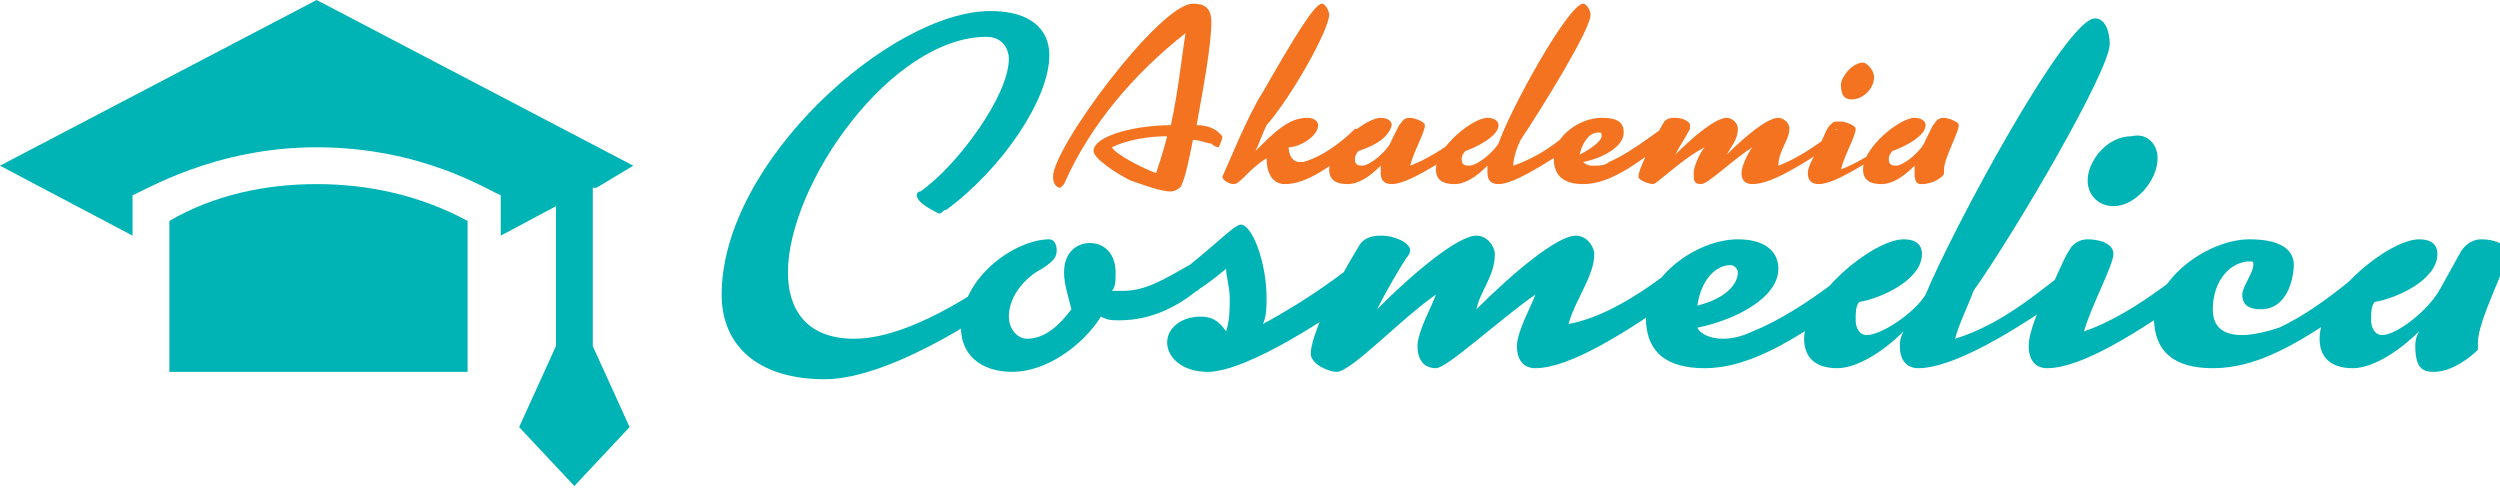 <?xml version="1.0" encoding="utf-8"?>
<!-- Generator: Adobe Illustrator 27.2.0, SVG Export Plug-In . SVG Version: 6.00 Build 0)  -->
<svg version="1.1" id="Layer_1" xmlns="http://www.w3.org/2000/svg" xmlns:xlink="http://www.w3.org/1999/xlink" x="0px" y="0px"
	 viewBox="0 0 67.9 13.3" style="enable-background:new 0 0 67.9 13.3;" xml:space="preserve">
<style type="text/css">
	.st0{fill:#00B3B5;}
	.st1{fill:#F37321;}
</style>
<g>
	<path class="st0" d="M24.9,5.3c0,0,0-0.1,0.1-0.1c1-0.7,2.4-2.6,2.4-3.6c0-0.3-0.2-0.6-0.6-0.6c-2.6,0-5.4,4-5.4,6.4
		c0,1,0.5,1.8,1.8,1.8c1.7,0,3.9-1.7,4.1-1.8c0.1-0.1,0.1-0.1,0.2-0.1c0.1,0,0.2,0.1,0.2,0.3c0,0.1,0,0.2-0.1,0.3
		c-0.3,0.3-3.3,2.4-5.2,2.4c-1.8,0-2.8-0.9-2.8-2.3c0-3.6,4.6-7.7,7.3-7.7c1.1,0,1.6,0.5,1.6,1.2c0,1.2-1.3,3.1-2.8,4.2
		c-0.1,0-0.1,0.1-0.2,0.1C25.3,5.7,24.9,5.5,24.9,5.3z M28.9,7.4c0-0.6,0.4-0.8,0.7-0.8c0.4,0,0.7,0.3,0.7,0.8c0,0.2,0,0.4-0.1,0.5
		c0.1,0,0.2,0,0.3,0c0.6,0,1.1-0.3,1.8-0.7c0.2-0.1,0.2-0.1,0.2-0.1c0.1,0,0.1,0.2,0.1,0.4c0,0.2,0,0.4-0.1,0.4
		c-0.5,0.4-1.2,0.8-2.1,0.8c-0.2,0-0.3,0-0.5-0.1c-0.5,0.8-1.5,1.5-2.4,1.5s-1.4-0.5-1.4-1.2c0-1.4,1.5-2.4,2.4-2.4
		c0.1,0,0.2,0.1,0.2,0.3c0,0.2-0.1,0.3-0.4,0.5c-0.4,0.2-0.9,0.7-0.9,1.3c0,0.3,0.2,0.6,0.5,0.6c0.5,0,0.9-0.4,1.2-0.8
		C29,8,28.9,7.7,28.9,7.4z M31.4,7.9c1.5-1.1,2.1-1.8,2.3-1.8c0.3,0,0.7,1,0.7,2c0,0.2,0,0.5-0.1,0.7C35.6,8.1,36.5,7.4,37,7
		c0,0,0.1,0,0.1,0c0.1,0,0.2,0.2,0.2,0.4c0,0.2,0,0.3-0.1,0.4c-0.9,0.7-3.3,2.3-4.4,2.3c-0.7,0-1.1-0.4-1.1-0.8
		c0-0.4,0.4-0.7,0.9-0.7c0.3,0,0.5,0.1,0.7,0.4c0.1-0.3,0.1-0.6,0.1-0.9c0-0.3-0.1-0.6-0.1-0.8c-0.7,0.6-1.4,1-1.9,1
		c-0.2,0-0.3,0-0.3-0.1C30.9,8.2,31.1,8.1,31.4,7.9z M46.1,7.4c0,0.2,0,0.3-0.2,0.4c-1.8,1.3-3.3,2.2-4.2,2.2
		c-0.3,0-0.5-0.2-0.5-0.6c0-0.4,0.4-1.1,0.5-1.4c-1,0.7-2.4,2-2.7,2c-0.3,0-0.5-0.2-0.5-0.6c0-0.4,0.4-1.1,0.5-1.4
		c-1,0.7-2.3,2.1-2.7,2.1c-0.2,0-0.7-0.2-0.7-0.5c0-0.4,0.5-1.6,1.3-2.9c0.1-0.2,0.3-0.3,0.6-0.3c0.4,0,0.8,0.2,0.8,0.4
		c0,0,0,0.1-0.1,0.2c-0.2,0.3-0.6,1-0.8,1.4c1-1,2.2-2,2.7-2c0.3,0,0.5,0.3,0.5,0.5c0,0.6-0.4,1-0.5,1.5c1-1,2.2-2,2.7-2
		c0.3,0,0.5,0.3,0.5,0.5c0,0.6-0.5,1.2-0.7,1.9C44.2,8.5,45.7,7,45.9,7C46,7,46.1,7.3,46.1,7.4z M47.2,6.5c0.7,0,1.1,0.3,1.1,0.8
		c0,0.8-1.2,1.4-2.2,1.6c0.1,0.2,0.4,0.3,0.7,0.3s0.6-0.1,0.8-0.2c1.5-0.6,3-2,3.1-2c0.1,0,0.2,0.3,0.2,0.4c0,0.2,0,0.3-0.2,0.4
		C49,9.1,47.6,10,46.3,10c-1,0-1.6-0.4-1.6-1.4C44.7,7.5,46.1,6.5,47.2,6.5z M47.2,7.4c0-0.1-0.1-0.2-0.2-0.2
		c-0.4,0-0.8,0.4-0.9,1.1C46.9,8.1,47.2,7.7,47.2,7.4z M56.3,7.1c0.1,0,0.2,0.2,0.2,0.4c0,0.1,0,0.2-0.1,0.3
		c-1.8,1.3-3.4,2.2-4.3,2.2c-0.3,0-0.5-0.2-0.5-0.6c0-0.1,0-0.2,0.1-0.4c-0.6,0.6-1.3,1-1.8,1c-0.6,0-0.9-0.3-0.9-0.8
		c0-1.2,1.9-2.7,2.7-2.7c0.4,0,0.5,0.2,0.5,0.4c0,0.7-1.1,1.2-1.7,1.3c-0.1,0.1-0.1,0.3-0.1,0.5c0,0.2,0.1,0.4,0.3,0.4
		c0.4,0,1.3-0.6,1.6-1.1c0.7-1.7,3.8-7.5,4.6-7.5c0.3,0,0.4,0.4,0.4,0.7c0,0.7-2.5,5-3.7,6.7c-0.1,0.3-0.4,0.9-0.5,1.3
		c1.3-0.4,2.3-1.3,3.1-1.9C56.2,7.2,56.2,7.1,56.3,7.1z M60,7.4c0,0.2,0,0.3-0.2,0.4c-1.8,1.3-3.3,2.2-4.2,2.2
		c-0.3,0-0.5-0.2-0.5-0.6c0-0.4,0.3-1.1,0.5-1.4c0.2-0.3,0.4-0.9,0.6-1.2c0.1-0.2,0.3-0.3,0.5-0.3c0.3,0,0.7,0.1,0.7,0.4
		c0,0.3-0.6,1.4-0.8,2.1C58.1,8.5,59.7,7,59.8,7C59.9,7,60,7.3,60,7.4z M58.6,4.3c0,0.6-0.6,1.3-1.2,1.3c-0.4,0-0.7-0.3-0.7-0.7
		c0-0.5,0.5-1.2,1.2-1.2C58.3,3.6,58.6,3.9,58.6,4.3z M61.1,6.5c0.7,0,1.2,0.2,1.2,0.7c0,0.2-0.1,1.2-0.9,1.2
		c-0.3,0-0.5-0.1-0.5-0.4c0-0.2,0.3-0.6,0.3-0.8c0-0.1,0-0.1-0.1-0.1c-0.5,0-1,0.5-1,1.3c0,0.5,0.3,0.7,0.8,0.7c0.3,0,0.7-0.1,1-0.2
		C63.2,8.3,64.5,7,64.6,7c0.1,0,0.2,0.3,0.2,0.4c0,0.2,0,0.3-0.2,0.4c-1.8,1.3-3.1,2.2-4.5,2.2c-1,0-1.6-0.4-1.6-1.4
		C58.6,7.5,60,6.5,61.1,6.5z M66.1,10.1c-0.3,0-0.5-0.1-0.5-0.7c0-0.1,0-0.2,0.1-0.4c-0.6,0.6-1.3,1-1.8,1c-0.6,0-0.9-0.3-0.9-0.8
		c0-1.2,1.9-2.7,2.7-2.7c0.4,0,0.5,0.2,0.5,0.4c0,0.7-1.1,1.2-1.7,1.3c-0.1,0.1-0.1,0.3-0.1,0.5c0,0.2,0.1,0.4,0.3,0.4
		c0.4,0,1.3-0.7,1.6-1.3l0.5-0.9c0.1-0.2,0.3-0.4,0.6-0.4c0.3,0,0.7,0.1,0.7,0.4c0,0.3-0.8,1.8-0.8,2.4c0,0.1,0,0.1,0,0.2
		C67.1,9.7,66.6,10.1,66.1,10.1z"/>
	<path class="st1" d="M28.6,4.8c0-0.8,2.9-4.7,3.8-4.7c0.3,0,0.5,0.1,0.5,0.5c0,0.6-0.2,1.7-0.4,2.8c0.3,0,0.5,0.1,0.6,0.2
		c0,0,0.1,0.1,0.1,0.1c0,0.1-0.1,0.3-0.1,0.3c0,0-0.1,0-0.2-0.1c-0.1,0-0.3-0.1-0.5-0.1c-0.1,0.5-0.2,1-0.3,1.2
		c0,0.1-0.2,0.2-0.3,0.2c-0.3,0-0.8-0.2-1.1-0.3c-0.4-0.2-1-0.6-1-0.8c0-0.4,1.1-0.7,2.1-0.7c0.2-0.9,0.3-1.9,0.4-2.5
		C30.8,2,29.6,3.4,28.9,5c0,0-0.1,0.1-0.1,0.1C28.7,5.1,28.6,5,28.6,4.8z M30.2,4c0.1,0.2,0.9,0.6,1.2,0.7c0.1-0.3,0.2-0.6,0.3-1
		C31.2,3.7,30.6,3.8,30.2,4z M34.3,2.5c0.8-1.4,1.4-2.4,1.6-2.4c0.1,0,0.2,0.2,0.2,0.3c0,0.4-1,2.2-1.7,3c-0.1,0.2-0.2,0.5-0.3,0.7
		c0.5-0.5,0.9-0.9,1.4-0.9c0.2,0,0.3,0.1,0.3,0.2c0,0.3-0.5,0.6-0.8,0.6c0,0.2,0.1,0.4,0.3,0.4c0,0,0.1,0,0.1,0
		c0.7-0.2,1.3-0.8,1.4-0.9C36.9,3.5,37,3.5,37,3.5c0.1,0,0.1,0.1,0.1,0.2c0,0.1,0,0.1-0.1,0.1C36.2,4.5,35.5,5,34.9,5
		c-0.4,0-0.5-0.4-0.5-0.7C33.9,4.6,33.7,5,33.5,5c-0.1,0-0.3-0.1-0.3-0.2C33.3,4.6,33.9,3.1,34.3,2.5z M36.9,4.1
		c0,0-0.1,0.1-0.1,0.2c0,0.1,0,0.2,0.2,0.2c0.2,0,0.7-0.4,0.8-0.7L38,3.4c0.1-0.1,0.1-0.2,0.3-0.2c0.1,0,0.4,0.1,0.4,0.2
		c0,0.2-0.3,0.7-0.4,1.1c0.8-0.3,1.6-1,1.6-1C40,3.5,40,3.6,40,3.7c0,0.1,0,0.2-0.1,0.2C39,4.5,38.2,5,37.8,5
		c-0.2,0-0.3-0.1-0.3-0.3c0-0.1,0-0.1,0-0.2C37.2,4.8,36.9,5,36.6,5c-0.3,0-0.5-0.1-0.5-0.4c0-0.6,1-1.4,1.4-1.4
		c0.2,0,0.3,0.1,0.3,0.2C37.7,3.8,37.2,4,36.9,4.1z M42.8,3.5c0.1,0,0.1,0.1,0.1,0.2c0,0.1,0,0.1-0.1,0.2C41.9,4.5,41.1,5,40.7,5
		c-0.2,0-0.3-0.1-0.3-0.3c0-0.1,0-0.1,0-0.2C40.1,4.8,39.8,5,39.5,5C39.2,5,39,4.9,39,4.6c0-0.6,1-1.4,1.4-1.4
		c0.2,0,0.3,0.1,0.3,0.2c0,0.3-0.6,0.6-0.9,0.7c0,0-0.1,0.1-0.1,0.2c0,0.1,0,0.2,0.2,0.2c0.2,0,0.6-0.3,0.8-0.6
		C41,3,42.6,0.1,43,0.1c0.1,0,0.2,0.2,0.2,0.3c0,0.4-1.3,2.5-1.9,3.4c-0.1,0.2-0.2,0.5-0.2,0.7c0.6-0.2,1.2-0.6,1.6-1
		C42.7,3.5,42.7,3.5,42.8,3.5z M43.5,3.2c0.4,0,0.6,0.1,0.6,0.4c0,0.4-0.6,0.7-1.1,0.8c0.1,0.1,0.2,0.1,0.3,0.1s0.3,0,0.4-0.1
		c0.7-0.3,1.5-1,1.6-1c0.1,0,0.1,0.1,0.1,0.2c0,0.1,0,0.2-0.1,0.2C44.4,4.5,43.7,5,43,5c-0.5,0-0.8-0.2-0.8-0.7
		C42.2,3.7,42.9,3.2,43.5,3.2z M43.5,3.7c0-0.1,0-0.1-0.1-0.1c-0.2,0-0.4,0.2-0.5,0.6C43.3,4,43.5,3.8,43.5,3.7z M49.9,3.7
		c0,0.1,0,0.2-0.1,0.2C48.9,4.5,48.1,5,47.6,5c-0.2,0-0.3-0.1-0.3-0.3c0-0.2,0.2-0.6,0.3-0.7c-0.5,0.3-1.2,1-1.4,1
		C46,5,46,4.9,46,4.7c0-0.2,0.2-0.6,0.3-0.7C45.7,4.3,45,5,44.9,5c-0.1,0-0.4-0.1-0.4-0.2c0-0.2,0.3-0.8,0.7-1.5
		c0.1-0.1,0.2-0.1,0.3-0.1c0.2,0,0.4,0.1,0.4,0.2c0,0,0,0,0,0.1c-0.1,0.2-0.3,0.5-0.4,0.7c0.5-0.5,1.1-1,1.4-1
		c0.1,0,0.3,0.1,0.3,0.3c0,0.3-0.2,0.5-0.3,0.7c0.5-0.5,1.1-1,1.4-1c0.1,0,0.3,0.1,0.3,0.3c0,0.3-0.3,0.6-0.3,1c0.8-0.3,1.6-1,1.6-1
		C49.8,3.5,49.9,3.6,49.9,3.7z M51.6,3.7c0,0.1,0,0.2-0.1,0.2C50.6,4.5,49.8,5,49.4,5c-0.2,0-0.3-0.1-0.3-0.3c0-0.2,0.2-0.5,0.3-0.7
		c0.1-0.2,0.2-0.5,0.3-0.6c0.1-0.1,0.1-0.1,0.3-0.1c0.1,0,0.4,0.1,0.4,0.2c0,0.2-0.3,0.7-0.4,1.1c0.8-0.3,1.6-1,1.6-1
		C51.6,3.5,51.6,3.6,51.6,3.7z M50.9,2.1c0,0.3-0.3,0.6-0.6,0.6c-0.2,0-0.3-0.1-0.3-0.4c0-0.2,0.3-0.6,0.6-0.6
		C50.7,1.7,50.9,1.9,50.9,2.1z M52.2,5C52.1,5,52,5,52,4.7c0-0.1,0-0.1,0-0.2C51.7,4.8,51.4,5,51.1,5c-0.3,0-0.5-0.1-0.5-0.4
		c0-0.6,1-1.4,1.4-1.4c0.2,0,0.3,0.1,0.3,0.2c0,0.3-0.6,0.6-0.9,0.7c0,0-0.1,0.1-0.1,0.2c0,0.1,0,0.2,0.2,0.2c0.2,0,0.7-0.4,0.8-0.7
		l0.2-0.4c0.1-0.1,0.1-0.2,0.3-0.2c0.1,0,0.4,0.1,0.4,0.2c0,0.2-0.4,0.9-0.4,1.2c0,0,0,0.1,0,0.1C52.8,4.8,52.5,5,52.2,5z"/>
	<g>
		<g>
			<path class="st0" d="M4.6,6v4.1h8.1V6C11.4,5.3,10,5,8.6,5C7.2,5,5.8,5.3,4.6,6z M16.2,5.1l1-0.6L8.6,0L0,4.5l3.6,1.9V5.3
				C3.9,5.2,5.8,4,8.6,4c2.9,0,4.7,1.2,5,1.3v1.1l1.5-0.8v3.8l-1,2.2l1.5,1.6l1.5-1.6l-1-2.2V5.1z"/>
		</g>
	</g>
</g>
</svg>
